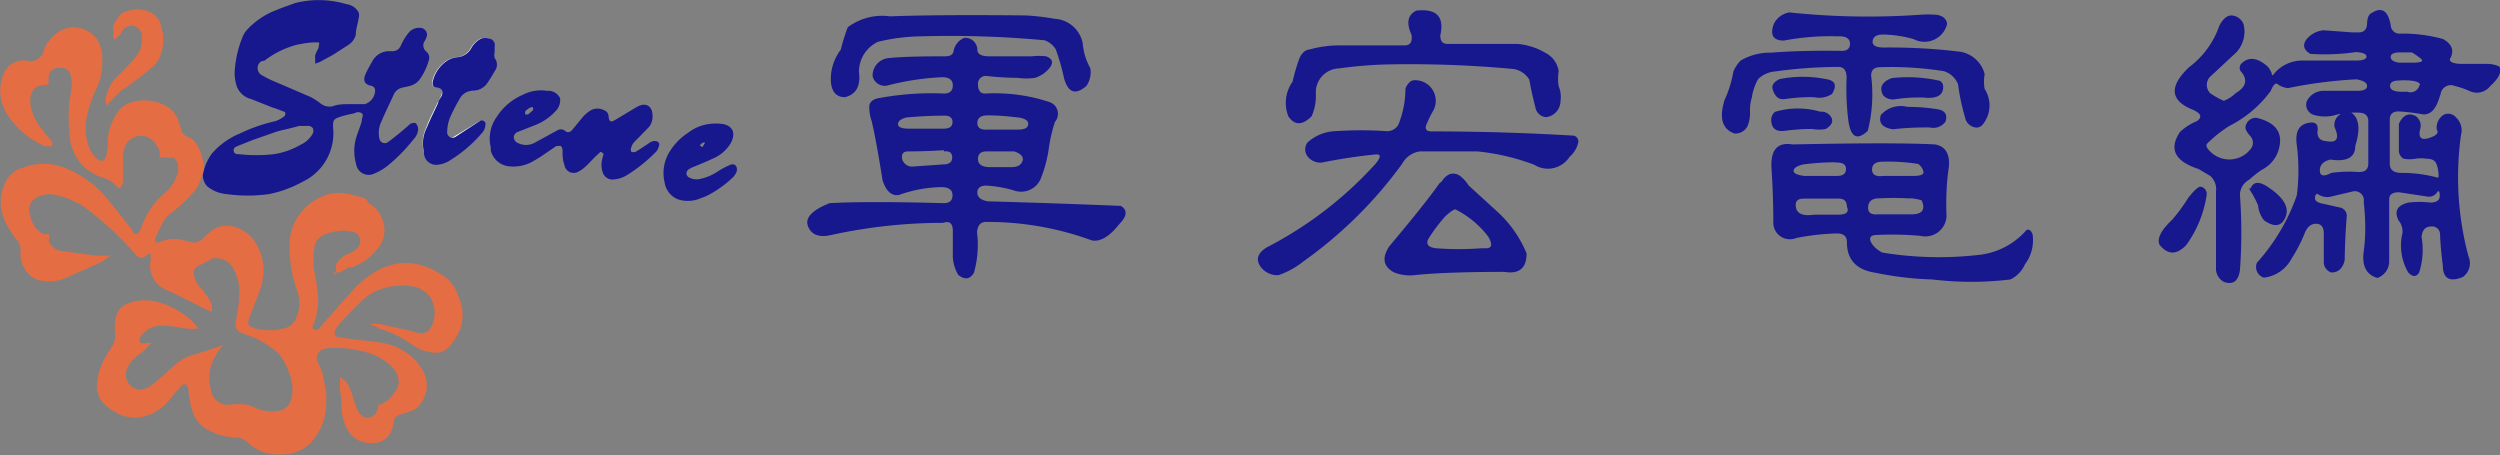 <svg xmlns="http://www.w3.org/2000/svg" viewBox="0 0 82.57 15.03"><rect x="0" y="0" width="82.57" height="15.03" fill="#808080" stroke="none"/><defs><style>.cls-1{fill:#fff;}.cls-2{fill:#17178e;}.cls-3{fill:#e46d43;}</style></defs><title>資產 1300x</title><g id="圖層_2" data-name="圖層 2"><g id="圖層_1-2" data-name="圖層 1"><path class="cls-1" d="M14,5v.06a.41.41,0,0,0,.48.35.94.94,0,0,0,.42-.16,4.55,4.55,0,0,0,1.06-.92A.42.42,0,0,0,16,4.13.12.12,0,0,0,15.85,4a.74.74,0,0,0-.16.09L15,4.51a.18.18,0,0,1-.29-.17,1.37,1.37,0,0,1,.09-.45,6.45,6.45,0,0,1,.33-.64A.48.48,0,0,1,15.59,3a.58.58,0,0,0,.46-.22,4.57,4.57,0,0,0,.27-.43.35.35,0,0,0,0-.43.33.33,0,0,1,0-.2,1.93,1.93,0,0,1,0-.19.22.22,0,0,0-.19-.26.56.56,0,0,0-.25,0,.79.79,0,0,0-.34.33.57.57,0,0,1-.45.29.75.75,0,0,0-.3.09,1.12,1.12,0,0,0-.5.65c-.06.16,0,.24.16.27h0c.14,0,.18.1.13.23s-.09.18-.13.27c-.13.27-.27.53-.37.81A1.13,1.13,0,0,0,14,5Z"/><path class="cls-2" d="M14.1,1.19a.23.23,0,0,0-.22-.27.44.44,0,0,0-.39.17,1.89,1.89,0,0,0-.23.37.51.51,0,0,1-.1.16.31.31,0,0,1-.16.07l-.17,0a.63.63,0,0,0-.52.31c-.08.14-.16.28-.23.43s-.1.34.16.4a.16.16,0,0,1,.15.15.49.49,0,0,1-.34.46l-.52,0c-.18,0-.36,0-.54.07a.49.49,0,0,1-.4-.09,2.07,2.07,0,0,0-.34-.22l-1-.43c-.19-.08-.39-.16-.57-.27a.27.27,0,0,1-.06-.47L8.74,2A3,3,0,0,1,9.8,1.48a4,4,0,0,1,.53-.08c.07,0,.14,0,.19,0s0,.13,0,.19a1.63,1.63,0,0,0-.11.23,1.19,1.19,0,0,0,0,.14l0,.14A1,1,0,0,0,10.65,2L11,1.81l.48-.31a.59.59,0,0,0,.27-.34c0-.19.07-.38.1-.58a.33.33,0,0,0,0-.16.52.52,0,0,0-.4-.28A3.19,3.19,0,0,0,9.75.1c-.21.08-.43.15-.64.24a2.5,2.5,0,0,0-1,.7A1,1,0,0,0,8,1.25a3.6,3.6,0,0,0-.24,1,1.38,1.38,0,0,0,.06.6.68.68,0,0,0,.47.42L9,3.55a2.92,2.92,0,0,1,.35.13c.1,0,.1.14,0,.19A1,1,0,0,1,9.1,4a5.5,5.5,0,0,0-1.18.41A2.46,2.46,0,0,0,7,5.07a1.65,1.65,0,0,0-.3.72.55.55,0,0,0,.15.37,1.17,1.17,0,0,0,.63.25,5.08,5.08,0,0,0,1.41,0A3.92,3.92,0,0,0,10,6,1.77,1.77,0,0,0,11,4.2c0-.2,0-.26.2-.33s.34-.09.51-.13a.23.23,0,0,1,.24,0c.07.07,0,.15,0,.23s-.13.39-.19.59a1.57,1.57,0,0,0,0,.85.42.42,0,0,0,.56.34,1.9,1.9,0,0,0,.45-.25,5.43,5.43,0,0,0,.88-.89.52.52,0,0,0,.16-.34.29.29,0,0,0-.07-.19c-.05-.05-.13,0-.18,0l-.12.11c-.2.17-.4.34-.62.5a.18.18,0,0,1-.29-.12.85.85,0,0,1,.06-.54c.13-.31.28-.61.42-.92a.41.41,0,0,1,.3-.22l.22-.05a.6.6,0,0,0,.32-.2A2,2,0,0,0,14.16,2a.26.26,0,0,0-.06-.28A.27.27,0,0,1,14,1.4.88.88,0,0,0,14.1,1.19ZM10.3,4.46a.85.85,0,0,1-.37.32,2.55,2.55,0,0,1-.87.31,5,5,0,0,1-1.18,0h0c-.07,0-.14,0-.16-.1s.05-.13.11-.16l.5-.2.77-.27c.18-.06.37-.09.55-.14l.23-.06.14,0h.12a.2.2,0,0,1,.19.07h0A.22.22,0,0,1,10.3,4.46Z"/><path class="cls-3" d="M12.1,6.57a4.07,4.07,0,0,0-.57-.16,1.43,1.43,0,0,0-1,.13,1.75,1.75,0,0,0-.95,1.3,2.55,2.55,0,0,0,0,.67,4.15,4.15,0,0,0,.2,1,1.24,1.24,0,0,1,0,1,.53.53,0,0,1-.38.33,1.91,1.91,0,0,1-1,0c-.19-.05-.24-.16-.17-.34s.24-.6.35-.91a1.82,1.82,0,0,0,.06-1.13,1.69,1.69,0,0,0-.1-.25,1.22,1.22,0,0,0-.64-.66.89.89,0,0,0-.81,0,2.21,2.21,0,0,0-.42.36A.38.38,0,0,1,6.34,8l-.23-.05A1.14,1.14,0,0,0,5.26,8a.38.38,0,0,1-.13,0s0-.1,0-.14c.09-.19.18-.38.28-.57A1,1,0,0,1,5.7,7a4.6,4.6,0,0,0,.81-.8,2.1,2.1,0,0,0,.22-.65c0-.25-.13-.81-.45-1A.45.45,0,0,1,6,4.35c0-.1-.07-.2-.09-.3a.87.87,0,0,0-.5-.59A1.49,1.49,0,0,0,4.28,3.4a.8.8,0,0,0-.37.27,2,2,0,0,0-.35.86c0,.19,0,.39-.05.59s-.15.24-.28.14A.94.94,0,0,1,3,5a1.79,1.79,0,0,1-.16-1,4,4,0,0,1,.31-1,2.08,2.08,0,0,0,.22-.75,2.93,2.93,0,0,0,0-.49,1.3,1.3,0,0,0-.12-.39.94.94,0,0,0-1.41-.25,1.5,1.5,0,0,0-.38.49l0,0A.46.46,0,0,1,.86,2a.7.7,0,0,0-.74.44A1.45,1.45,0,0,0,.18,3.68,2.75,2.75,0,0,0,1.49,4.83l.06,0h0l.18,0s0-.05,0-.06l0-.06-.07-.11A3.59,3.59,0,0,1,1.2,4,1.48,1.48,0,0,1,1,3.39.68.68,0,0,1,1.08,3a.44.44,0,0,1,.15-.14.86.86,0,0,1,.26-.05.18.18,0,0,1,.11,0q0-.12,0-.24a.46.46,0,0,1,.06-.19A.36.36,0,0,1,2,2.24a.29.29,0,0,1,.31.18.89.89,0,0,1,.06.34c0,.2-.05.4-.08.59a5.56,5.56,0,0,0,0,1,1.79,1.79,0,0,0,.17.73,1.52,1.52,0,0,0,.95.79.89.89,0,0,1,.46.31l0,0s.09.06.13,0,0-.07.06-.11a.14.14,0,0,0,0-.05c0-.28,0-.57,0-.85a1.26,1.26,0,0,1,.11-.42A.58.58,0,0,1,5,4.6a1.1,1.1,0,0,1,.16.19A.55.55,0,0,1,5.27,5a1.24,1.24,0,0,1,0,.21.65.65,0,0,1,.27,0l.1,0,.09,0a.37.37,0,0,1,.15.31.56.56,0,0,1,0,.15,1.32,1.32,0,0,1-.41.68,2.57,2.57,0,0,0-.78,1.1,1.21,1.21,0,0,1-.09.2.12.12,0,0,1-.22,0c0-.06-.08-.13-.12-.19-.24-.3-.48-.61-.73-.91a3.47,3.47,0,0,0-1.37-1,1.92,1.92,0,0,0-1.44,0,.89.89,0,0,0-.44.3A1.46,1.46,0,0,0,.21,7.39a3.06,3.06,0,0,0,.34.53.5.5,0,0,1,.13.35.86.86,0,0,0,.05.42.84.84,0,0,0,.53.56,1.46,1.46,0,0,0,1.06-.14l.75-.33.22-.1a.79.79,0,0,0,.18-.11l0,0,.07-.05.13-.08-.3,0H3.28l-.14,0L2.06,8.29a.47.47,0,0,1-.33-.15A.64.64,0,0,1,1.62,8a.23.23,0,0,1,0-.11.47.47,0,0,0,0-.15.34.34,0,0,0-.12,0c-.13,0-.23-.12-.32-.21A1.15,1.15,0,0,1,1,7.14a.49.49,0,0,1,.13-.57.9.9,0,0,1,.71-.13A2.78,2.78,0,0,1,3,7,10.44,10.44,0,0,1,4.44,8.36c.15.17.23.22.41.07s.11,0,.12.05a.61.61,0,0,1,0,.17.84.84,0,0,0,.47.9l.51.24.5.25.25.13.11.05.19.08s0-.13,0-.22a1.15,1.15,0,0,0-.1-.21,2.73,2.73,0,0,0-.29-.38.81.81,0,0,1-.2-.4.26.26,0,0,1,.16-.32l.35-.17A.64.64,0,0,1,7,8.54a.66.66,0,0,1,.72.35,1.64,1.64,0,0,1,.17,1c0,.25-.08.5-.1.75A.28.28,0,0,0,8,11l.17.07a2.53,2.53,0,0,1,.75.39,1.27,1.27,0,0,1,.47.49,3.63,3.63,0,0,1,.16.37,1.34,1.34,0,0,1,.07.86.52.52,0,0,1-.41.39,1.35,1.35,0,0,1-.78-.1,1,1,0,0,0-.45-.12l-.3,0a.57.57,0,0,1-.72-.51A1.36,1.36,0,0,1,7,12a2,2,0,0,1,.38-.61l-.5.18-.41.12a1.69,1.69,0,0,0-.74.4c-.21.2-.43.4-.66.58a.78.78,0,0,1-.44.2.5.5,0,0,1-.44-.68,1,1,0,0,1,.21-.32l.14-.13.16-.11.07-.06L5,11.33a1.09,1.09,0,0,0-.19,0,.33.33,0,0,1-.15,0s-.05-.06-.06-.11A.37.37,0,0,1,4.75,11a.79.79,0,0,1,.67-.24c.27,0,.54.07.8.1l.16,0a.92.92,0,0,1,.18,0l-.07-.09-.1-.12A2.62,2.62,0,0,0,5.29,10a1.59,1.59,0,0,0-1,0,.66.66,0,0,0-.44.39A1.5,1.5,0,0,0,3.8,11a.65.65,0,0,1-.1.44,3.91,3.91,0,0,0-.21.35,2,2,0,0,0-.28.81.85.85,0,0,0,.29.8,2,2,0,0,0,.36.24,1.26,1.26,0,0,0,.78.14,1.54,1.54,0,0,0,.88-.49c.16-.17.3-.36.45-.53a.2.2,0,0,1,.16-.07.21.21,0,0,1,.09.15,3,3,0,0,0,.16.81,1,1,0,0,0,.42.51,2,2,0,0,0,1,.29.6.6,0,0,1,.38.16A1.37,1.37,0,0,0,9,15a2.51,2.51,0,0,0,.44,0,1.33,1.33,0,0,0,.8-.35,1.89,1.89,0,0,0,.53-1.3,1.76,1.76,0,0,0,0-.38,5,5,0,0,0-.1-.53c0-.17-.12-.33-.18-.49a.3.3,0,0,1,.13-.39.71.71,0,0,1,.28-.07,3.81,3.81,0,0,1,1.21.15,1.89,1.89,0,0,1,.78.42.78.78,0,0,1,.28.56A.66.66,0,0,1,13,13a.91.91,0,0,1-.44.36.11.11,0,0,1-.07,0,.29.29,0,0,1,0,.12,1.17,1.17,0,0,1-.05.11.32.32,0,0,1-.57.05,1.32,1.32,0,0,1-.14-.3c-.06-.17-.1-.34-.17-.5a.82.82,0,0,0-.09-.17.46.46,0,0,0-.1-.12l-.14-.09a1.3,1.3,0,0,0,0,.17,1.45,1.45,0,0,0,0,.16c0,.19.05.38.05.58a1.77,1.77,0,0,0,.18.8.85.85,0,0,0,.78.46.66.66,0,0,0,.64-.3,1.18,1.18,0,0,0,.12-.36c0-.11.06-.21.17-.26l.31-.1a.69.69,0,0,0,.45-.33,1,1,0,0,0,0-1.1,1.86,1.86,0,0,0-1.24-.84c-.32-.07-.64-.09-1-.13l-.47-.07c-.16,0-.21-.13-.13-.27a.84.84,0,0,1,.14-.2c.24-.25.49-.51.74-.75a1.67,1.67,0,0,1,.61-.37,2.25,2.25,0,0,1,.9-.11,1,1,0,0,1,.71.34,1,1,0,0,1,.06,1,.37.37,0,0,1-.47.21l-.32-.09-.84-.18a.93.93,0,0,0-.44,0c.14,0,.26.1.4.15a3.56,3.56,0,0,1,1,.49,1.41,1.41,0,0,0,.77.29.54.54,0,0,0,.42-.14,1.77,1.77,0,0,0,.43-.64,1.42,1.42,0,0,0-.06-1.08,1.32,1.32,0,0,0-.36-.58,3,3,0,0,0-.56-.34,2.1,2.1,0,0,0-.52-.16,1.93,1.93,0,0,0-1.26.24,3.19,3.19,0,0,0-.85.71c-.34.37-.67.75-1,1.13-.05.06-.11.15-.21.09s-.05-.15,0-.22a2.53,2.53,0,0,0,.13-.7,5.35,5.35,0,0,0-.13-1,2.48,2.48,0,0,1,0-.76.53.53,0,0,1,.33-.45,1.5,1.5,0,0,1,.29-.09,1.32,1.32,0,0,1,.66,0,.31.31,0,0,1,.15.52.7.7,0,0,1-.3.2.81.81,0,0,0-.41.35.62.62,0,0,0,0,.15.71.71,0,0,0,0,.2S11,9,11,9l.08,0,.07,0,.07,0,.3-.17.1,0a1.83,1.83,0,0,0,.81-.57.94.94,0,0,0,.17-1.08.9.9,0,0,0-.44-.48Z"/><path class="cls-2" d="M21.7,4.67a.27.27,0,0,0-.16,0,.64.64,0,0,0-.15.09c-.13.08-.25.17-.39.25a.17.17,0,0,1-.15,0,.16.16,0,0,1,0-.14.41.41,0,0,1,.09-.17l.44-.45a.53.53,0,0,0,.17-.45c0-.18-.1-.36-.31-.34a.59.59,0,0,0-.22.08l-.7.42c-.15.09-.2.06-.22-.11a.22.22,0,0,0-.15-.21.46.46,0,0,0-.43,0,1.14,1.14,0,0,0-.23.18c-.14.16-.27.33-.41.49a.15.15,0,0,1-.23,0,.23.23,0,0,0-.25,0l-.77.42a.6.6,0,0,1-.51,0,.22.22,0,0,1-.15-.2.2.2,0,0,1,.15-.18l.56-.22a1.82,1.82,0,0,0,.67-.46.52.52,0,0,0,.15-.42A.43.43,0,0,0,18.07,3a1.3,1.3,0,0,0-.78.12,1.94,1.94,0,0,0-.89.75,1.22,1.22,0,0,0-.19,1l0,.1a.69.69,0,0,0,.58.52,1.3,1.3,0,0,0,.81-.16c.27-.15.52-.34.78-.51,0,0,.11,0,.14,0a.21.21,0,0,1,.06.14c0,.16,0,.33.06.48a.31.31,0,0,0,.42.25,1,1,0,0,0,.27-.18c.14-.13.26-.27.4-.4s.1-.1.17-.06,0,.11,0,.17a.76.76,0,0,0,0,.45.34.34,0,0,0,.32.26,1,1,0,0,0,.51-.16A5.14,5.14,0,0,0,21.68,5a.43.43,0,0,0,.08-.17A.11.11,0,0,0,21.7,4.67Zm-4.35-1a.83.83,0,0,1,.17-.12.08.08,0,0,1,.08,0,.1.1,0,0,1,0,.09,1.68,1.68,0,0,1-.16.14s-.08,0-.09,0A.1.1,0,0,1,17.35,3.7Z"/><path class="cls-2" d="M14,5a1.13,1.13,0,0,1,.1-.79c.11-.28.25-.54.37-.81,0-.09.1-.17.13-.27s0-.2-.13-.23h0c-.17,0-.22-.11-.16-.27a1.12,1.12,0,0,1,.5-.65.75.75,0,0,1,.3-.09.57.57,0,0,0,.45-.29.79.79,0,0,1,.34-.33.56.56,0,0,1,.25,0,.22.22,0,0,1,.19.26,1.93,1.93,0,0,0,0,.19.33.33,0,0,0,0,.2.35.35,0,0,1,0,.43,4.57,4.57,0,0,1-.27.43.58.58,0,0,1-.46.22.48.48,0,0,0-.42.25,6.45,6.45,0,0,0-.33.64,1.37,1.37,0,0,0-.09.45.18.18,0,0,0,.29.17l.66-.43A.74.74,0,0,1,15.85,4a.12.12,0,0,1,.18.14.42.42,0,0,1-.08.22,4.55,4.55,0,0,1-1.06.92.94.94,0,0,1-.42.16A.41.41,0,0,1,14,5.08Z"/><path class="cls-2" d="M24.13,5.44a2.75,2.75,0,0,0-.42.22,1.63,1.63,0,0,1-.59.25.5.5,0,0,1-.38-.06.15.15,0,0,1,0-.25.72.72,0,0,1,.17-.09c.22-.09.44-.18.65-.28a1.24,1.24,0,0,0,.58-.51c.16-.3.08-.55-.25-.62a1.58,1.58,0,0,0-.5,0,1.38,1.38,0,0,0-.64.27,2,2,0,0,0-.64.65,1.33,1.33,0,0,0-.16,1,.71.71,0,0,0,.46.57,1.08,1.08,0,0,0,.62,0l.29-.11a3.52,3.52,0,0,0,.84-.58.59.59,0,0,0,.17-.23C24.37,5.49,24.27,5.39,24.13,5.44Zm-.92-.73s.05,0,.08,0l-.09.15-.09-.06A.82.82,0,0,1,23.21,4.71Z"/><path class="cls-3" d="M5.33.9a1.46,1.46,0,0,1-.06,1,.87.87,0,0,1-.21.29A11.28,11.28,0,0,1,4,3a2.89,2.89,0,0,0-.37.37l-.06.07,0,.08v0a.31.31,0,0,1-.08-.26,1.37,1.37,0,0,1,.44-.79c.19-.2.39-.39.56-.6a.8.8,0,0,0,.19-.57A.33.33,0,0,0,4,1.11l-.1.1-.09.08,0,0a.12.12,0,0,0,0,.06l-.06-.11a.25.25,0,0,1,0-.12s0-.05,0-.08A.87.87,0,0,1,3.73.86,1,1,0,0,1,3.86.64.86.86,0,0,1,4,.46.64.64,0,0,1,4.26.35,1,1,0,0,1,5,.42.67.67,0,0,1,5.33.9Z"/><path class="cls-2" d="M31.49,1.71a.59.59,0,0,1,.36-.46.4.4,0,0,1,.43.39q0,.22.39.22h1.41a2,2,0,0,1,.47,0q.3.11.14.35a1,1,0,0,1-.5.36,2,2,0,0,1-.59,0q-.48,0-1-.06a.26.26,0,0,0-.3.26q0,.32.23.32a5.77,5.77,0,0,1,2.13.28.41.41,0,0,1,.18.66,5.28,5.28,0,0,0-.21.94,4.26,4.26,0,0,1-.26.94.7.7,0,0,1-.88.38,4,4,0,0,0-.91-.16q-.3,0-.3.23t.35.29q2.18.06,4.39.15.34.21-.06.61-.48.61-.9.53a10,10,0,0,0-3.49-.61q-.28,0-.3.35A3.41,3.41,0,0,1,32.17,9q-.19.34-.52.08a1.27,1.27,0,0,1-.18-.71q0-.36,0-.74t-.32-.27a17.24,17.24,0,0,0-3.69.4q-.6.14-.77-.28t.71-.77q1.23-.07,3.77,0,.29,0,.29-.26t-.35-.27a4.34,4.34,0,0,0-1.42.26q-.36.06-.54-.48Q28.94,4.63,28.79,4a1.41,1.41,0,0,1-.08-.47q0-.25.38-.3a9.42,9.42,0,0,1,2.09-.14q.29,0,.29-.27t-.35-.27a8.85,8.85,0,0,0-1.76.26.41.41,0,0,1-.54-.3.58.58,0,0,1,.52-.59q.52-.06,1.84-.06Q31.45,1.87,31.49,1.71ZM29.4.54Q31,.48,33.89.51a8,8,0,0,1,.94.11,1,1,0,0,1,.93.81,2,2,0,0,0,.25.82.78.78,0,0,1-.13.59q-.54.47-.74-.27a7,7,0,0,0-.27-.94.71.71,0,0,0-.37-.3,34,34,0,0,0-4.08-.13A6.35,6.35,0,0,0,29,1.38a1.09,1.09,0,0,0-.63,1q.09.69-.46.83-.45,0-.47-.57a1.61,1.61,0,0,1,.33-1A6.07,6.07,0,0,1,28,.9,1.9,1.9,0,0,1,29.4.54Zm1.77,3.28q-.57,0-1.23.06-.28.07-.28.22t.36.15l1.15,0q.29,0,.29-.22T31.17,3.82Zm0,1.14Q30.58,5,30,5q-.26,0-.2.27a.34.34,0,0,0,.36.23l1-.07q.29,0,.29-.23T31.18,5Zm1.46-1.15q-.35,0-.35.25t.35.22l1,0q.33,0,.33-.19t-.43-.22A8,8,0,0,0,32.65,3.81ZM33.5,5q-.46,0-.91,0-.29,0-.29.25t.35.27h.76q.29,0,.36-.2T33.5,5Z"/><path class="cls-2" d="M46.42,2.92q.13-.3.35-.27a.68.68,0,0,1,.57,1,3.16,3.16,0,0,0-.2.4q-.15.29.14.29,2.33,0,4.7.14a.2.2,0,0,1,.15.21.87.87,0,0,1-.29.49.85.85,0,0,1-1.17.26A7.38,7.38,0,0,0,48.79,5q-.94,0-1.89,0a.79.79,0,0,0-.59.41,14.12,14.12,0,0,1-3.27,3.23,2.71,2.71,0,0,1-.82.45.7.7,0,0,1-.57-.26q-.28-.37.19-.66a12.67,12.67,0,0,0,3.6-2.77q.26-.32,0-.3a18.08,18.08,0,0,0-1.79.27.54.54,0,0,1-.46-.2.38.38,0,0,1,0-.47,1.46,1.46,0,0,1,.94-.37,12.5,12.5,0,0,1,1.63,0,.43.43,0,0,0,.43-.22A3.27,3.27,0,0,0,46.42,2.92ZM46.78.35q1-.11.79.82,0,.28.23.28,1.14,0,2.31,0a2.17,2.17,0,0,1,.94.3.81.81,0,0,1,.43.6,1.61,1.61,0,0,0,0,.5.88.88,0,0,1,.06.48.54.54,0,0,1-.48.54.39.39,0,0,1-.35-.33q-.12-.46-.2-.91A.75.75,0,0,0,50,2.28a37.14,37.14,0,0,0-4.27-.15,14.43,14.43,0,0,0-1.51.13.79.79,0,0,0-.76.84,1.66,1.66,0,0,1-.14.74q-.46.46-.77,0a1.21,1.21,0,0,1,.14-1.14q.08-.35.2-.7t.38-.37a3.62,3.62,0,0,1,1-.13q.68,0,2.12,0,.28,0,.23-.35Q46.35.56,46.78.35Zm.8,5.7q.27-.46.63-.25a1.26,1.26,0,0,1,.3.33l.91.83a3.86,3.86,0,0,1,1,1.41q0,.73-.73.61-2,0-3,.11A1.42,1.42,0,0,1,46.05,9q-.55-.29-.16-.87Q47.15,6.63,47.58,6Zm.48.87q-.08,0-.32.22a5.26,5.26,0,0,0-.57.76q-.12.26.27.3a9.82,9.82,0,0,0,1.48,0l.16,0q.3,0,.07-.39A3.15,3.15,0,0,0,48.06,6.91Z"/><path class="cls-2" d="M59.1.41a24.69,24.69,0,0,0,4.28.08,3.94,3.94,0,0,1,.6,0q.3.06.33.3a.77.77,0,0,1-1.11.5,4,4,0,0,0-1-.15q-.32,0-.35.21t.34.22a19.42,19.42,0,0,1,2.48.13,1,1,0,0,1,.88.75,1.32,1.32,0,0,0,0,.49,1,1,0,0,1-.07,1.18.26.26,0,0,1-.28.08.41.41,0,0,1-.3-.33,7,7,0,0,1-.23-1.09.74.74,0,0,0-.47-.43,11.17,11.17,0,0,0-2.11-.13q-.29,0-.29.28a4.93,4.93,0,0,1-.11,1.82q-.52.49-.64-.32a8.35,8.35,0,0,1-.06-1.43q0-.36-.27-.36a15.53,15.53,0,0,0-2.09.15.9.9,0,0,0-.56.25,1.69,1.69,0,0,0-.21.61,1.38,1.38,0,0,0-.06.47,1.17,1.17,0,0,1-.08.47.45.45,0,0,1-.43.25q-.61-.21-.33-1.11a3.66,3.66,0,0,0,.29-.94A1.17,1.17,0,0,1,57.49,2a1.9,1.9,0,0,1,1-.26q1-.08,2.34-.06.28,0,.27-.25t-.41-.23a8.09,8.09,0,0,0-1.77.14q-.54,0-.33-.56A.7.7,0,0,1,59.1.41Zm.11,4.36q3.38-.07,4.7,0,.5.09.46.71a8.71,8.71,0,0,0-.08,1.65.7.7,0,0,1-.86.66A10.38,10.38,0,0,0,62,7.76q-.29,0-.22.2t.38.38a11.51,11.51,0,0,0,3.27.07,2.43,2.43,0,0,0,1.5-.81q.12-.06.2.13a1.32,1.32,0,0,1-.25,1,1,1,0,0,1-.48.5,10.75,10.75,0,0,1-2.58,0,10.64,10.64,0,0,1-1.87-.22Q61,8.87,61,8q0-.3-.35-.29a8,8,0,0,0-1.32.15.55.55,0,0,1-.76-.46q0-.91-.06-1.83T59.2,4.77Zm-.57-1.08a2.62,2.62,0,0,1,1.48,0,.37.37,0,0,1,.36.18q.12.21-.18.39a1.27,1.27,0,0,1-.45,0q-.45,0-.9.06t-.45-.37A.34.34,0,0,1,58.63,3.69Zm.15-1.08a3.86,3.86,0,0,1,1.5,0q.48.06.22.49a.75.75,0,0,1-.59.11,5.58,5.58,0,0,0-.95.06q-.32.06-.43-.35Q58.51,2.74,58.78,2.61Zm1.84,2.75q-.53,0-1.07.07-.3.07-.32.2t.34.18l1.1,0q.29,0,.29-.23T60.62,5.37ZM61,6.83q0-.27-.27-.27-.57,0-1.15,0-.28,0-.27.21,0,.41.61.32.38,0,.79,0T61,6.83Zm2.14-.28H63a9.15,9.15,0,0,0-.93,0q-.35,0-.37.28t.32.25q.55,0,1.1,0t.35-.46S63.35,6.57,63.12,6.55Zm.25-1.13a6.42,6.42,0,0,0-1.21-.08q-.35,0-.35.26t.38.21q.47,0,1,0,.33,0,.32-.13A.43.43,0,0,0,63.36,5.42ZM62.12,3.8A.88.88,0,0,1,63,3.53a6.05,6.05,0,0,1,1,.08q.36.06.26.4a.49.49,0,0,1-.52.2,9.35,9.35,0,0,0-1.22.06Q62,4.19,62.12,3.8Zm.36-1.22a4.74,4.74,0,0,1,1.59.09.22.22,0,0,1,.11.2q0,.43-.67.35a5.31,5.31,0,0,0-.93.06.43.43,0,0,1-.39-.14Q62,2.76,62.48,2.58Z"/><path class="cls-2" d="M72.27,6.54q.32-.41.43-.37a.24.24,0,0,1,.18.28,3.75,3.75,0,0,1-.67,1.64q-.47.5-.88,0-.15-.3.41-.83A5.74,5.74,0,0,0,72.27,6.54ZM78.33.43q.5-.32.63.4a.29.29,0,0,0,.32.28,5,5,0,0,1,1.41.18q.46.26.22.67,0,.13.34.15l.91,0a.92.92,0,0,1,.39.09q.13.25-.3.64a.56.56,0,0,1-.7.16,2.79,2.79,0,0,0-.47-.16.34.34,0,0,0-.47.26l-.07.21q-.19.53-.56.46a6.15,6.15,0,0,0-.76-.09q-.29,0-.29.27V5.41q0,.29.36.3a4.56,4.56,0,0,1,1.23.16s.05,0,0-.28-.14-.34-.39-.35a1.24,1.24,0,0,0-.34,0,1.06,1.06,0,0,1-.41,0A.32.32,0,0,1,79.23,5l0-.91q.2-.43.55-.26a.39.39,0,0,1,.15.45q-.09.4.29.28t.26-.28a.51.51,0,0,1,.23-.49.34.34,0,0,1,.41.09.59.59,0,0,1,.16.59,10.09,10.09,0,0,0,.25,4,.56.56,0,0,1-.19.68q-.66.27-.66-.4-.07-.52-.09-1a.26.26,0,0,0-.29-.27q-.29,0-.32.35A2.46,2.46,0,0,1,79.9,9q-.14.23-.36,0a1.77,1.77,0,0,1-.19-1.31.58.58,0,0,0-.13-.41q-.23-.46.33-.59a3.1,3.1,0,0,1,.71,0q.32,0,.32-.22t-.08-.13a.32.32,0,0,1-.34.15l-.93-.14q-.32,0-.32.23l0,2.06a.58.58,0,0,1-.39.54q-.55-.16-.45-.88t0-1.63a.3.3,0,0,0-.35-.35L77,6.49a.53.53,0,0,1-.46-.09s-.07,0-.08.12.08.18.32.22l.48.11a.28.28,0,0,1,.25.27q-.06.74-.07,1.48Q77.34,9,77,9a.36.36,0,0,1-.25-.36V7.71q0-.32-.26-.32t-.39.36a4.91,4.91,0,0,1-.42.8,1.18,1.18,0,0,1-.91.62.37.37,0,0,1-.23-.49,6.53,6.53,0,0,0,1.32-2.23,6.55,6.55,0,0,0,0-1.65q-.09-.62.33-.73t.35.29q0,.28.28.3.54.11.29-.45a.4.4,0,0,1,.15-.41q.12-.07-.13,0a1.28,1.28,0,0,1-.69,0,.35.35,0,0,1-.25-.46A.62.62,0,0,1,76.7,3q.56,0,1.16,0,.32,0,.32-.16t-.35-.22a14.79,14.79,0,0,0-2.26.29.68.68,0,0,1-.33-.12Q75.13,2.68,75,3a3.83,3.83,0,0,1-1.37,1.16,4.23,4.23,0,0,0-.74.59.13.13,0,0,0,0,.12.89.89,0,0,0,1.43.07.33.33,0,0,0,0-.45q-.19-.21-.15-.33a.35.35,0,0,1,.35-.27q1,.23.73,1.09a1.1,1.1,0,0,1-.55.63,3.86,3.86,0,0,0-.42.33.58.58,0,0,0-.3.49,16.91,16.91,0,0,1,0,2.5q-.08.54-.53.38a.5.5,0,0,1-.26-.41q0-1.29,0-2.58A.58.58,0,0,0,73,5.81l-.39-.23Q71.44,5.2,72,4.36A1.82,1.82,0,0,1,72.56,4q.27-.19-.12-.37-1.15-.45-.14-1.41a2.87,2.87,0,0,0,1-1.37q.18-.34.4-.34a.45.45,0,0,1,.4.29,1,1,0,0,1-.25.94L73,2.53a.39.39,0,0,0,0,.55,2.53,2.53,0,0,0,.45.25,1.28,1.28,0,0,0,.4-.26q.49-.29.19-.68a.2.2,0,0,1,0-.3q.36-.34.87.12a.92.92,0,0,1,.12.21q0,.13.09,0A1.22,1.22,0,0,1,76.1,2l1.7,0q.36,0,.36-.13t-.35-.15a7.16,7.16,0,0,1-1.5.06q-.33-.19-.14-.47A.83.83,0,0,1,76.74,1l.95.07h.21q.27,0,.28-.29T78.33.43Zm-4,5.8q.13-.34.55-.07.8.52.61,1t-.71.12a.91.91,0,0,1-.2-.5A3.52,3.52,0,0,0,74.28,6.23Zm3.6-.55q.29,0,.29-.28V4q0-.28-.33-.28t-.23,0q.39.27.13,1.1,0,.57-.82.45-.35.08-.35.36t.38.08A4.24,4.24,0,0,1,77.88,5.68Zm2-2.87q0-.12-.33-.15a2,2,0,0,0-.37,0q-.29,0-.29.18t.35.19h.22A.3.3,0,0,0,79.91,2.81Zm-.25-1.08-.19,0h-.21q-.32,0-.32.15t.28.19l.5,0Q80,2.06,80,2T79.66,1.73Z"/></g></g></svg>